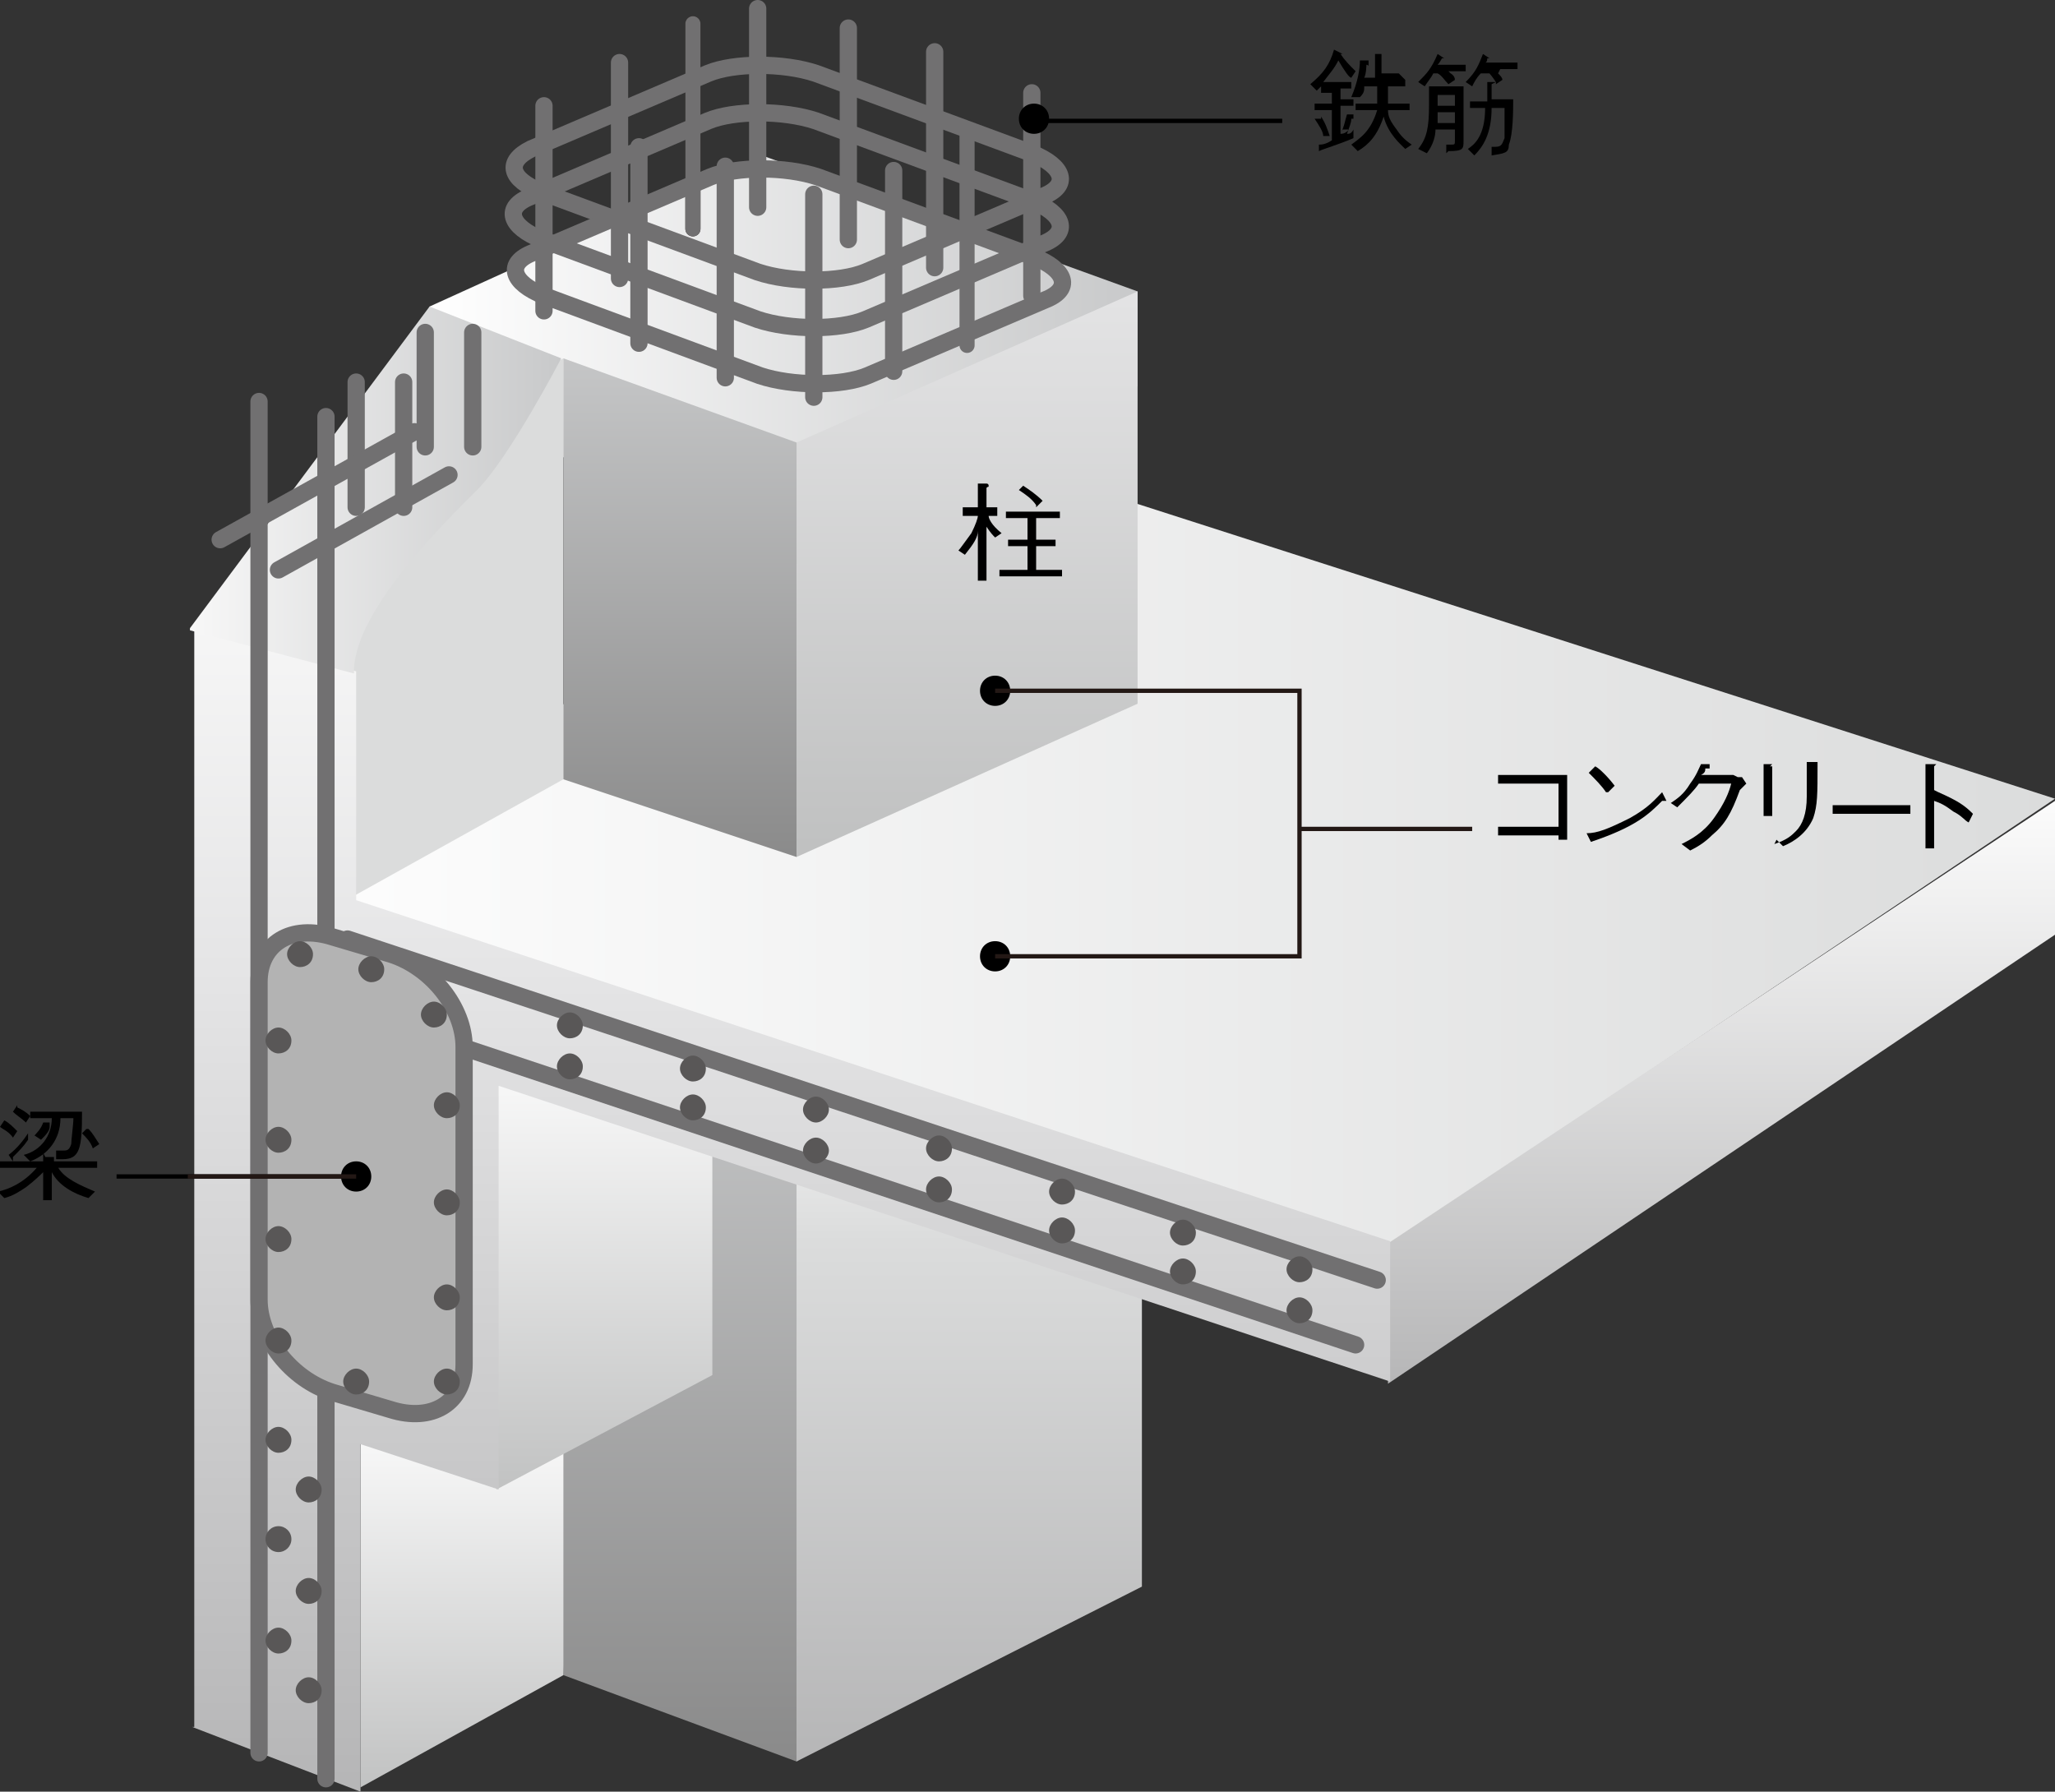 <?xml version="1.0" encoding="UTF-8"?>
<svg id="_レイヤー_2" data-name=" レイヤー 2" xmlns="http://www.w3.org/2000/svg" version="1.1" xmlns:xlink="http://www.w3.org/1999/xlink" viewBox="0 0 95.2 83">
  <rect x="0" y="0" width="95.2" height="83" fill="#333333" stroke="none"/>
  <defs>
    <style>
      .cls-1 {
        fill: url(#linear-gradient);
      }

      .cls-1, .cls-2, .cls-3, .cls-4, .cls-5, .cls-6, .cls-7, .cls-8, .cls-9, .cls-10, .cls-11, .cls-12, .cls-13, .cls-14 {
        stroke-width: 0px;
      }

      .cls-2 {
        fill: #000;
      }

      .cls-15 {
        stroke-width: .8px;
      }

      .cls-15, .cls-16, .cls-17, .cls-18, .cls-19, .cls-20, .cls-21, .cls-22, .cls-23 {
        fill: none;
      }

      .cls-15, .cls-17, .cls-18, .cls-19, .cls-20, .cls-23 {
        stroke-linecap: round;
      }

      .cls-15, .cls-17, .cls-18, .cls-19, .cls-24, .cls-22, .cls-23 {
        stroke: #717071;
      }

      .cls-3 {
        fill: url(#linear-gradient-6);
      }

      .cls-16, .cls-20 {
        stroke: #231815;
      }

      .cls-16, .cls-21 {
        stroke-miterlimit: 3.9;
        stroke-width: .2px;
      }

      .cls-17, .cls-20 {
        stroke-width: .7px;
      }

      .cls-4 {
        fill: url(#linear-gradient-11);
      }

      .cls-18 {
        stroke-width: .8px;
      }

      .cls-5 {
        fill: url(#linear-gradient-5);
      }

      .cls-19 {
        stroke-width: .7px;
      }

      .cls-24 {
        fill: #b3b3b3;
        stroke-width: .8px;
      }

      .cls-21 {
        stroke: #000;
      }

      .cls-6 {
        fill: url(#linear-gradient-2);
      }

      .cls-7 {
        fill: url(#linear-gradient-7);
      }

      .cls-8 {
        fill: url(#linear-gradient-3);
      }

      .cls-22 {
        stroke-width: .8px;
      }

      .cls-23 {
        stroke-width: .8px;
      }

      .cls-9 {
        fill: url(#linear-gradient-9);
      }

      .cls-10 {
        fill: url(#linear-gradient-8);
      }

      .cls-11 {
        fill: #595757;
      }

      .cls-12 {
        fill: #dbdcdc;
      }

      .cls-13 {
        fill: url(#linear-gradient-10);
      }

      .cls-14 {
        fill: url(#linear-gradient-4);
      }
    </style>
    <linearGradient id="linear-gradient" x1="-127.6" y1="-119.5" x2="-127.6" y2="-83.5" gradientTransform="translate(160.7 166.2)" gradientUnits="userSpaceOnUse">
      <stop offset="0" stop-color="#c8c9ca"/>
      <stop offset="1" stop-color="#888"/>
    </linearGradient>
    <linearGradient id="linear-gradient-2" x1="-115.7" y1="-119.5" x2="-115.7" y2="-83.5" gradientTransform="translate(160.7 166.2)" gradientUnits="userSpaceOnUse">
      <stop offset="0" stop-color="#fff"/>
      <stop offset=".3" stop-color="#dbdcdc"/>
      <stop offset="1" stop-color="#b4b4b5"/>
    </linearGradient>
    <linearGradient id="linear-gradient-3" x1="-139.3" y1="-101.7" x2="-139.3" y2="-82.4" gradientTransform="translate(160.7 166.2)" gradientUnits="userSpaceOnUse">
      <stop offset="0" stop-color="#fff"/>
      <stop offset="1" stop-color="#bebfbf"/>
    </linearGradient>
    <linearGradient id="linear-gradient-4" x1="-132.6" y1="-118.8" x2="-132.6" y2="-96.1" xlink:href="#linear-gradient-3"/>
    <linearGradient id="linear-gradient-5" x1="-283" y1="-125.9" x2="-197.5" y2="-125.9" gradientTransform="translate(292.7 166.2)" gradientUnits="userSpaceOnUse">
      <stop offset="0" stop-color="#fff"/>
      <stop offset="1" stop-color="#dbdcdc"/>
    </linearGradient>
    <linearGradient id="linear-gradient-6" x1="-140.8" y1="-150" x2="-107.9" y2="-150" gradientTransform="translate(160.7 166.2)" gradientUnits="userSpaceOnUse">
      <stop offset="0" stop-color="#fff"/>
      <stop offset="1" stop-color="#c8c9ca"/>
    </linearGradient>
    <linearGradient id="linear-gradient-7" x1="-213" y1="-130.3" x2="-213" y2="-101.1" gradientTransform="translate(292.7 166.2)" gradientUnits="userSpaceOnUse">
      <stop offset="0" stop-color="#fff"/>
      <stop offset="1" stop-color="#b4b4b5"/>
    </linearGradient>
    <linearGradient id="linear-gradient-8" x1="-124.1" y1="-138.2" x2="-124.1" y2="-82.1" gradientTransform="translate(160.7 166.2)" gradientUnits="userSpaceOnUse">
      <stop offset="0" stop-color="#f7f7f7"/>
      <stop offset=".3" stop-color="#e5e5e6"/>
      <stop offset="1" stop-color="#b4b4b5"/>
    </linearGradient>
    <linearGradient id="linear-gradient-9" x1="-151.8" y1="-143.6" x2="-134.7" y2="-143.6" gradientTransform="translate(160.7 166.2)" gradientUnits="userSpaceOnUse">
      <stop offset="0" stop-color="#f7f7f7"/>
      <stop offset="1" stop-color="#c8c9ca"/>
    </linearGradient>
    <linearGradient id="linear-gradient-10" x1="-247.9" y1="-153.8" x2="-247.9" y2="-125.5" gradientTransform="translate(292.7 166.2)" gradientUnits="userSpaceOnUse">
      <stop offset="0" stop-color="#e5e5e6"/>
      <stop offset="1" stop-color="#bebfbf"/>
    </linearGradient>
    <linearGradient id="linear-gradient-11" x1="-261.2" y1="-150.8" x2="-261.2" y2="-125.5" gradientTransform="translate(292.7 166.2)" xlink:href="#linear-gradient"/>
  </defs>
  <g>
    <polygon class="cls-1" points="41.1 77.6 41.1 60.9 41.1 47.9 25.1 47.9 26.1 77.6 36.9 81.6 41.1 77.6"/>
    <polygon class="cls-6" points="52.9 73.5 52.9 60.9 52.9 47.9 36.9 47.9 36.9 77.6 36.9 81.6 52.9 73.5"/>
    <polygon class="cls-8" points="16.7 82.8 26.1 77.6 26.1 65.7 16.7 65.7 16.7 82.8"/>
    <polygon class="cls-14" points="23 69 33 63.7 33 48.5 23 48.5 23 69"/>
    <polygon class="cls-5" points="45.4 21 95.2 37 61.5 59.6 9.7 42.5 45.4 21"/>
    <polygon class="cls-3" points="19.9 14.2 35.3 7.2 52.7 13.5 52.7 17.9 37 25.2 19.9 18.9 19.9 14.2"/>
    <polygon class="cls-12" points="16.4 41.5 26.1 36.1 26.1 16.6 21 19.2 15.9 28.5 16 41.7 16.4 41.5"/>
    <path class="cls-7" d="M64.3,64.1l30.9-20.8v-6.2l-30.9,20.5v6.5Z"/>
    <path class="cls-10" d="M8.9,80l7.8,3v-16.1l6.4,2.1v-18.7l41.3,13.7v-6.5l-47.9-15.8v-10.6l-7.5-2v50.9Z"/>
    <path class="cls-9" d="M8.8,29.1l11.1-14.9,6.1,2.4s-2.4,4.6-3.9,6.1-5.8,5.7-5.7,8.5l-7.6-2Z"/>
    <line class="cls-15" x1="12" y1="18.6" x2="12" y2="81.2"/>
    <line class="cls-15" x1="15.1" y1="19.3" x2="15.1" y2="82.4"/>
    <line class="cls-15" x1="63.8" y1="59.3" x2="16.1" y2="43.5"/>
    <line class="cls-15" x1="62.8" y1="62.3" x2="15.1" y2="46.4"/>
    <line class="cls-15" x1="16.5" y1="23.5" x2="16.5" y2="17.7"/>
    <line class="cls-15" x1="18.7" y1="23.5" x2="18.7" y2="17.7"/>
    <line class="cls-15" x1="19.7" y1="20.7" x2="19.7" y2="15.4"/>
    <line class="cls-15" x1="21.9" y1="20.7" x2="21.9" y2="15.4"/>
    <line class="cls-15" x1="20.8" y1="22" x2="12.9" y2="26.4"/>
    <line class="cls-15" x1="19.2" y1="20" x2="10.2" y2="25"/>
    <line class="cls-15" x1="25.2" y1="14.4" x2="25.2" y2="4.9"/>
    <line class="cls-15" x1="28.7" y1="12.9" x2="28.7" y2="2.9"/>
    <line class="cls-20" x1="32.1" y1="10.6" x2="32.1" y2="1.1"/>
    <line class="cls-15" x1="29.6" y1="15.9" x2="29.6" y2="6.8"/>
    <line class="cls-15" x1="33.6" y1="17.5" x2="33.6" y2="7.7"/>
    <line class="cls-15" x1="37.7" y1="18.4" x2="37.7" y2="9"/>
    <line class="cls-15" x1="41.4" y1="17.2" x2="41.4" y2="7.9"/>
    <line class="cls-19" x1="44.8" y1="16" x2="44.8" y2="6.1"/>
    <line class="cls-18" x1="47.8" y1="13.7" x2="47.8" y2="4.3"/>
    <polygon class="cls-13" points="36.9 20.5 52.7 13.5 52.7 32.6 36.9 39.7 36.9 20.5"/>
    <path class="cls-24" d="M18.1,44.2c1.9.6,3.4,2.5,3.4,4.3v14.7c0,1.8-1.5,2.7-3.4,2.1l-2.7-.8c-1.9-.6-3.4-2.5-3.4-4.3v-14.7c0-1.8,1.5-2.7,3.4-2.1l2.7.8Z"/>
    <polygon class="cls-4" points="26.1 36.1 36.9 39.7 36.9 20.5 26.1 16.6 26.1 36.1"/>
    <path class="cls-22" d="M25.1,8.9c-1.5-.6-1.7-1.4-.5-2l8.2-3.5c1.2-.5,3.5-.5,5,0l10,3.7c1.5.6,1.8,1.5.5,2l-8.2,3.5c-1.2.5-3.5.5-5,0l-10-3.7Z"/>
    <path class="cls-22" d="M25.1,11.1c-1.5-.6-1.8-1.5-.5-2l8.2-3.5c1.2-.5,3.5-.5,5,0l10,3.7c1.5.6,1.8,1.5.5,2l-8.2,3.5c-1.2.5-3.5.5-5,0l-10-3.7Z"/>
    <path class="cls-22" d="M25.2,13.7c-1.5-.6-1.8-1.5-.5-2l8.2-3.5c1.2-.5,3.5-.5,5,0l10,3.7c1.5.6,1.8,1.5.5,2l-8.2,3.5c-1.2.5-3.5.5-5,0l-10-3.7Z"/>
    <path class="cls-11" d="M13.5,48.2c0,.4-.3.6-.6.6s-.6-.3-.6-.6.3-.6.6-.6.6.3.6.6Z"/>
    <path class="cls-11" d="M13.5,52.8c0,.4-.3.6-.6.6s-.6-.3-.6-.6.3-.6.6-.6.6.3.6.6Z"/>
    <path class="cls-11" d="M13.5,57.4c0,.4-.3.6-.6.6s-.6-.3-.6-.6.3-.6.6-.6.6.3.6.6Z"/>
    <path class="cls-11" d="M13.5,62.1c0,.4-.3.6-.6.6s-.6-.3-.6-.6.3-.6.6-.6.6.3.6.6Z"/>
    <path class="cls-11" d="M17.1,64c0,.4-.3.6-.6.6s-.6-.3-.6-.6.3-.6.6-.6.6.3.6.6Z"/>
    <path class="cls-11" d="M21.3,64c0,.4-.3.6-.6.6s-.6-.3-.6-.6.3-.6.6-.6.6.3.6.6Z"/>
    <path class="cls-11" d="M21.3,60.1c0,.4-.3.6-.6.6s-.6-.3-.6-.6.3-.6.6-.6.6.3.6.6Z"/>
    <path class="cls-11" d="M21.3,55.7c0,.4-.3.6-.6.6s-.6-.3-.6-.6.3-.6.6-.6.6.3.6.6Z"/>
    <path class="cls-11" d="M21.3,51.2c0,.4-.3.6-.6.6s-.6-.3-.6-.6.3-.6.6-.6.6.3.6.6Z"/>
    <path class="cls-11" d="M27,49.4c0,.4-.3.6-.6.6s-.6-.3-.6-.6.3-.6.6-.6.6.3.6.6Z"/>
    <path class="cls-11" d="M32.7,51.3c0,.4-.3.6-.6.6s-.6-.3-.6-.6.3-.6.6-.6.6.3.6.6Z"/>
    <path class="cls-11" d="M38.4,53.3c0,.3-.3.6-.6.6s-.6-.3-.6-.6.3-.6.6-.6.6.3.6.6Z"/>
    <path class="cls-11" d="M44.1,55.1c0,.4-.3.6-.6.6s-.6-.3-.6-.6.3-.6.6-.6.6.3.6.6Z"/>
    <path class="cls-11" d="M49.8,57c0,.4-.3.6-.6.6s-.6-.3-.6-.6.3-.6.6-.6.6.3.6.6Z"/>
    <path class="cls-11" d="M55.4,58.9c0,.4-.3.6-.6.6s-.6-.3-.6-.6.3-.6.6-.6.6.3.6.6Z"/>
    <path class="cls-11" d="M60.8,60.7c0,.4-.3.6-.6.6s-.6-.3-.6-.6.3-.6.6-.6.6.3.6.6Z"/>
    <path class="cls-11" d="M27,47.5c0,.4-.3.6-.6.6s-.6-.3-.6-.6.3-.6.6-.6.6.3.6.6Z"/>
    <path class="cls-11" d="M32.7,49.5c0,.4-.3.6-.6.6s-.6-.3-.6-.6.3-.6.6-.6.6.3.6.6Z"/>
    <path class="cls-11" d="M38.4,51.4c0,.3-.3.6-.6.6s-.6-.3-.6-.6.3-.6.6-.6.6.3.6.6Z"/>
    <path class="cls-11" d="M44.1,53.2c0,.4-.3.6-.6.6s-.6-.3-.6-.6.3-.6.6-.6.6.3.6.6Z"/>
    <path class="cls-11" d="M49.8,55.2c0,.4-.3.6-.6.6s-.6-.3-.6-.6.3-.6.6-.6.6.3.6.6Z"/>
    <path class="cls-11" d="M55.4,57.1c0,.4-.3.6-.6.6s-.6-.3-.6-.6.3-.6.6-.6.6.3.6.6Z"/>
    <path class="cls-11" d="M60.8,58.8c0,.4-.3.6-.6.6s-.6-.3-.6-.6.3-.6.6-.6.6.3.6.6Z"/>
    <path class="cls-11" d="M20.7,47c0,.4-.3.6-.6.6s-.6-.3-.6-.6.3-.6.6-.6.6.3.6.6Z"/>
    <path class="cls-11" d="M17.8,44.9c0,.4-.3.6-.6.6s-.6-.3-.6-.6.3-.6.6-.6.6.3.6.6Z"/>
    <path class="cls-11" d="M14.5,44.2c0,.4-.3.6-.6.6s-.6-.3-.6-.6.3-.6.6-.6.6.3.6.6Z"/>
    <path class="cls-11" d="M13.5,66.7c0,.4-.3.6-.6.6s-.6-.3-.6-.6.3-.6.6-.6.6.3.6.6Z"/>
    <circle class="cls-11" cx="12.9" cy="71.3" r=".6"/>
    <path class="cls-11" d="M14.9,69c0,.4-.3.6-.6.6s-.6-.3-.6-.6.3-.6.6-.6.6.3.6.6Z"/>
    <path class="cls-11" d="M13.5,76c0,.4-.3.6-.6.6s-.6-.3-.6-.6.3-.6.6-.6.6.3.6.6Z"/>
    <path class="cls-11" d="M14.9,73.7c0,.4-.3.6-.6.6s-.6-.3-.6-.6.3-.6.6-.6.6.3.6.6Z"/>
    <path class="cls-11" d="M14.9,78.3c0,.4-.3.6-.6.6s-.6-.3-.6-.6.3-.6.6-.6.6.3.6.6Z"/>
    <line class="cls-23" x1="39.3" y1="11.1" x2="39.3" y2="1.3"/>
    <line class="cls-23" x1="43.3" y1="12.4" x2="43.3" y2="2.4"/>
    <line class="cls-23" x1="35.1" y1="9.6" x2="35.1" y2=".4"/>
    <line class="cls-17" x1="32.1" y1="10.6" x2="32.1" y2="1.1"/>
    <path class="cls-2" d="M2.1,53.6h.4s0,0,0,0,0,0,0,0v.2h2v.3h-1.8c.3.5,1,.8,1.7,1.1l-.3.3c-.7-.2-1.4-.6-1.7-1.2v1.3h-.4v-1.3c-.1.1-.4.4-.8.7-.3.2-.6.4-1,.5l-.3-.3c.5-.1,1.2-.4,1.8-1.1H0v-.3h2v-.4ZM.2,51.9c.2.1.4.3.6.5l-.2.3c-.2-.3-.5-.4-.6-.5l.2-.3ZM1.3,52.8c-.2.3-.4.5-.7.8,0,0,0,.2,0,.2s0,0,0,0l-.2-.3c.4-.3.7-.7.9-1v.4ZM.8,51.3c.2.1.4.2.6.4l-.2.3c-.2-.2-.4-.3-.6-.5l.2-.3ZM3.8,51.5c0,1.7-.1,2.2-.9,2.2h-.3v-.4s.1,0,.3,0,.3,0,.4-.3c0-.2.1-.9.1-1.2h-.6c0,1-.6,1.7-1.4,2l-.3-.3c.8-.2,1.3-.9,1.3-1.7h-1v-.3h2.2ZM1.5,52.7c.2-.2.4-.4.5-.7h.3c0,.2,0,.2,0,.2s0,0,0,0c0,.2-.2.4-.4.6l-.3-.2ZM4.1,52.3c.2.2.3.4.5.7l-.3.2c-.1-.3-.3-.5-.5-.7l.2-.2Z"/>
    <g>
      <path class="cls-2" d="M62.1,6.2c.2-.4.2-.6.3-.9h.3c0,.1,0,.1,0,.2,0,0,0,0-.1,0,0,.2-.1.4-.2.7.1,0,.2,0,.3-.2v.4c-.7.3-1.4.5-1.6.6,0,0,0,.1,0,.1s0,0,0,0v-.4c.1,0,.3,0,.6-.2v-1.4h-.8v-.3h.8v-.5h-.5v-.3s-.2.2-.2.2l-.3-.3c.6-.5.9-.9,1.1-1.6l.4.2s0,0,0,0,0,0-.1,0c.2.3.4.5.7.8l-.2.3c-.1,0-.3-.3-.6-.8-.2.4-.4.6-.7,1h1.3v.3h-.5v.5h.6v.3h-.6v1.3c.2,0,.3-.1.4-.2h-.3ZM61.2,5.4c.2.3.3.6.4.9h-.3c0-.2-.2-.5-.4-.8h.3ZM65.1,3.7v.3h-.8c0,.6,0,.7,0,.8h1v.3h-1c0,.3.1.5.4.9.2.3.4.5.7.7l-.3.2c-.2-.2-.8-.7-1-1.5-.3.9-.7,1.3-1.2,1.6l-.3-.3c.4-.3.9-.6,1.2-1.6h-1v-.3h1c0-.3,0-.5,0-.8h-.6c0,.2,0,.3-.2.5h-.4c.3-.7.4-1.3.4-1.7h.4c0,.1,0,.1,0,.2s0,0-.1,0c0,0,0,.4-.1.6h.5v-1.1h.4c0,0,0,0,0,0,0,0,0,0-.1,0v.9h.8Z"/>
      <path class="cls-2" d="M67.2,3.4c0,0,.2.1.2.3l-.3.2c-.2-.2-.3-.4-.5-.5h-.2c-.1.2-.2.3-.4.6l-.3-.2c.4-.4.6-.6.9-1.3l.3.2s0,0,0,0c0,0,0,0-.1,0,0,0-.1.2-.2.3h1.3v.3h-.8ZM67,7.1v-.4s0,0,.2,0c.2,0,.2,0,.2-.2v-.5h-.9c0,.3-.1.7-.4,1.1l-.4-.2c.4-.5.5-1,.5-2s0-.7,0-.9h1.6v2.5c0,.4,0,.5-.7.5ZM67.4,5.2h-.8c0,.3,0,.3,0,.5h.8v-.5ZM67.4,4.4h-.8c0,.2,0,.4,0,.5h.8v-.5ZM69.4,3.4c.1.1.2.2.2.3l-.3.2q0,0,0-.1s0,0-.2.1v.7h1c0,.5,0,1.6-.2,2.1,0,.4-.2.4-.8.5v-.4s0,0,.2,0c.3,0,.3-.2.4-.4,0-.5,0-1.2,0-1.4h-.6c0,1.2-.4,1.8-.8,2.2l-.3-.3c.3-.2.8-.6.8-1.9h-.7v-.3h.8v-.9h.4c0,0,0,0,0,0,0,0-.2-.3-.3-.4h-.4c-.2.2-.3.4-.4.6l-.3-.2c.5-.5.6-.8.8-1.3l.3.2s0,0,0,0c0,0,0,0-.1,0,0,0,0,.2-.1.2h1.5v.3h-.8Z"/>
    </g>
    <path class="cls-2" d="M46.1,32.7c.4,0,.7-.3.7-.7s-.3-.7-.7-.7-.7.3-.7.7.3.7.7.7Z"/>
    <path class="cls-2" d="M46.1,45c.4,0,.7-.3.7-.7s-.3-.7-.7-.7-.7.3-.7.7.3.7.7.7Z"/>
    <path class="cls-2" d="M16.5,55.2c.4,0,.7-.3.7-.7s-.3-.7-.7-.7-.7.3-.7.7.3.7.7.7Z"/>
    <line class="cls-21" x1="48.1" y1="5.6" x2="59.4" y2="5.6"/>
    <line class="cls-21" x1="16.5" y1="54.5" x2="5.4" y2="54.5"/>
    <line class="cls-16" x1="16.5" y1="54.5" x2="8.7" y2="54.5"/>
    <path class="cls-2" d="M46.1,24.9c-.1-.1-.2-.2-.4-.5v2.5h-.4v-2.3c0,.3-.2.6-.6,1.1l-.3-.2c.1-.1.3-.4.6-.8.2-.4.3-.7.3-.8h-.7v-.4h.7v-1.1h.4c0,0,.1,0,.1.1s0,0-.1.1v.9h.5v.4h-.4c0,.1.1.4.6.8l-.3.2ZM46.3,26.7v-.3h1.3v-1.1h-.9v-.3h.9v-1h-1v-.3h2.5v.3h-1.1v1h.9v.3h-.9v1.1h1.2v.3h-2.8ZM48,23.4c-.2-.3-.5-.5-.8-.7l.2-.2c.3.2.6.4.9.7l-.3.3Z"/>
    <polyline class="cls-16" points="46.1 32 60.2 32 60.2 44.3 46.1 44.3"/>
    <g>
      <path class="cls-2" d="M69.4,38.7v-.4h2.8v-2h-2.8v-.4h3.2v3h-.4v-.2h-2.8Z"/>
      <path class="cls-2" d="M77,37.1c-.6.6-1.2,1.2-3.3,1.9,0,0,0,.1,0,.1s0,0,0-.1l-.2-.4c.5,0,1-.2,2-.7.9-.5,1.2-.9,1.5-1.2l.2.4ZM74.4,36.7c-.2-.3-.5-.6-.8-.9l.3-.3c.2.1.6.5.9.9l-.3.3Z"/>
      <path class="cls-2" d="M80.5,36c0,0,.1,0,.2,0l.2.3c-.2.2-.2.2-.3.3-.4,1.1-.7,1.6-1.3,2.1-.3.3-.6.5-1,.7l-.4-.3c.4-.2,1-.5,1.5-1.2.5-.7.7-1.2.8-1.6h-1.5c-.2.3-.5.6-1,1.1l-.3-.2c.3-.2.6-.4.9-.9.3-.4.4-.7.5-.9h.4c0,.2,0,.2,0,.2,0,0,0,0-.2,0,0,.1,0,.2-.2.3h1.5Z"/>
      <path class="cls-2" d="M82,35.5s.1,0,.1,0,0,0,0,.1v2.2h-.4v-2.4h.4ZM82.2,39.1c.6-.2.8-.4,1-.6.3-.3.5-.8.5-1.6s0-.8,0-1c0-.2,0-.2,0-.6h.4s.1,0,.1,0,0,0,0,.1c0,1.4,0,1.9-.2,2.5-.3.7-.9,1.1-1.4,1.3l-.3-.3Z"/>
      <path class="cls-2" d="M84.9,37.7v-.4h3.6v.4h-3.6Z"/>
      <path class="cls-2" d="M89.8,36.7c.9.4,1.2.6,1.6,1l-.2.4c-.2-.1-.3-.3-.7-.5-.4-.3-.6-.4-.9-.5v2.2h-.4v-3.9h.4s.1,0,.1,0,0,0-.1.1v1.4-.3Z"/>
    </g>
    <line class="cls-16" x1="60.2" y1="38.4" x2="68.2" y2="38.4"/>
  </g>
  <path class="cls-2" d="M47.9,6.2c.4,0,.7-.3.7-.7s-.3-.7-.7-.7-.7.3-.7.7.3.7.7.7Z"/>
</svg>